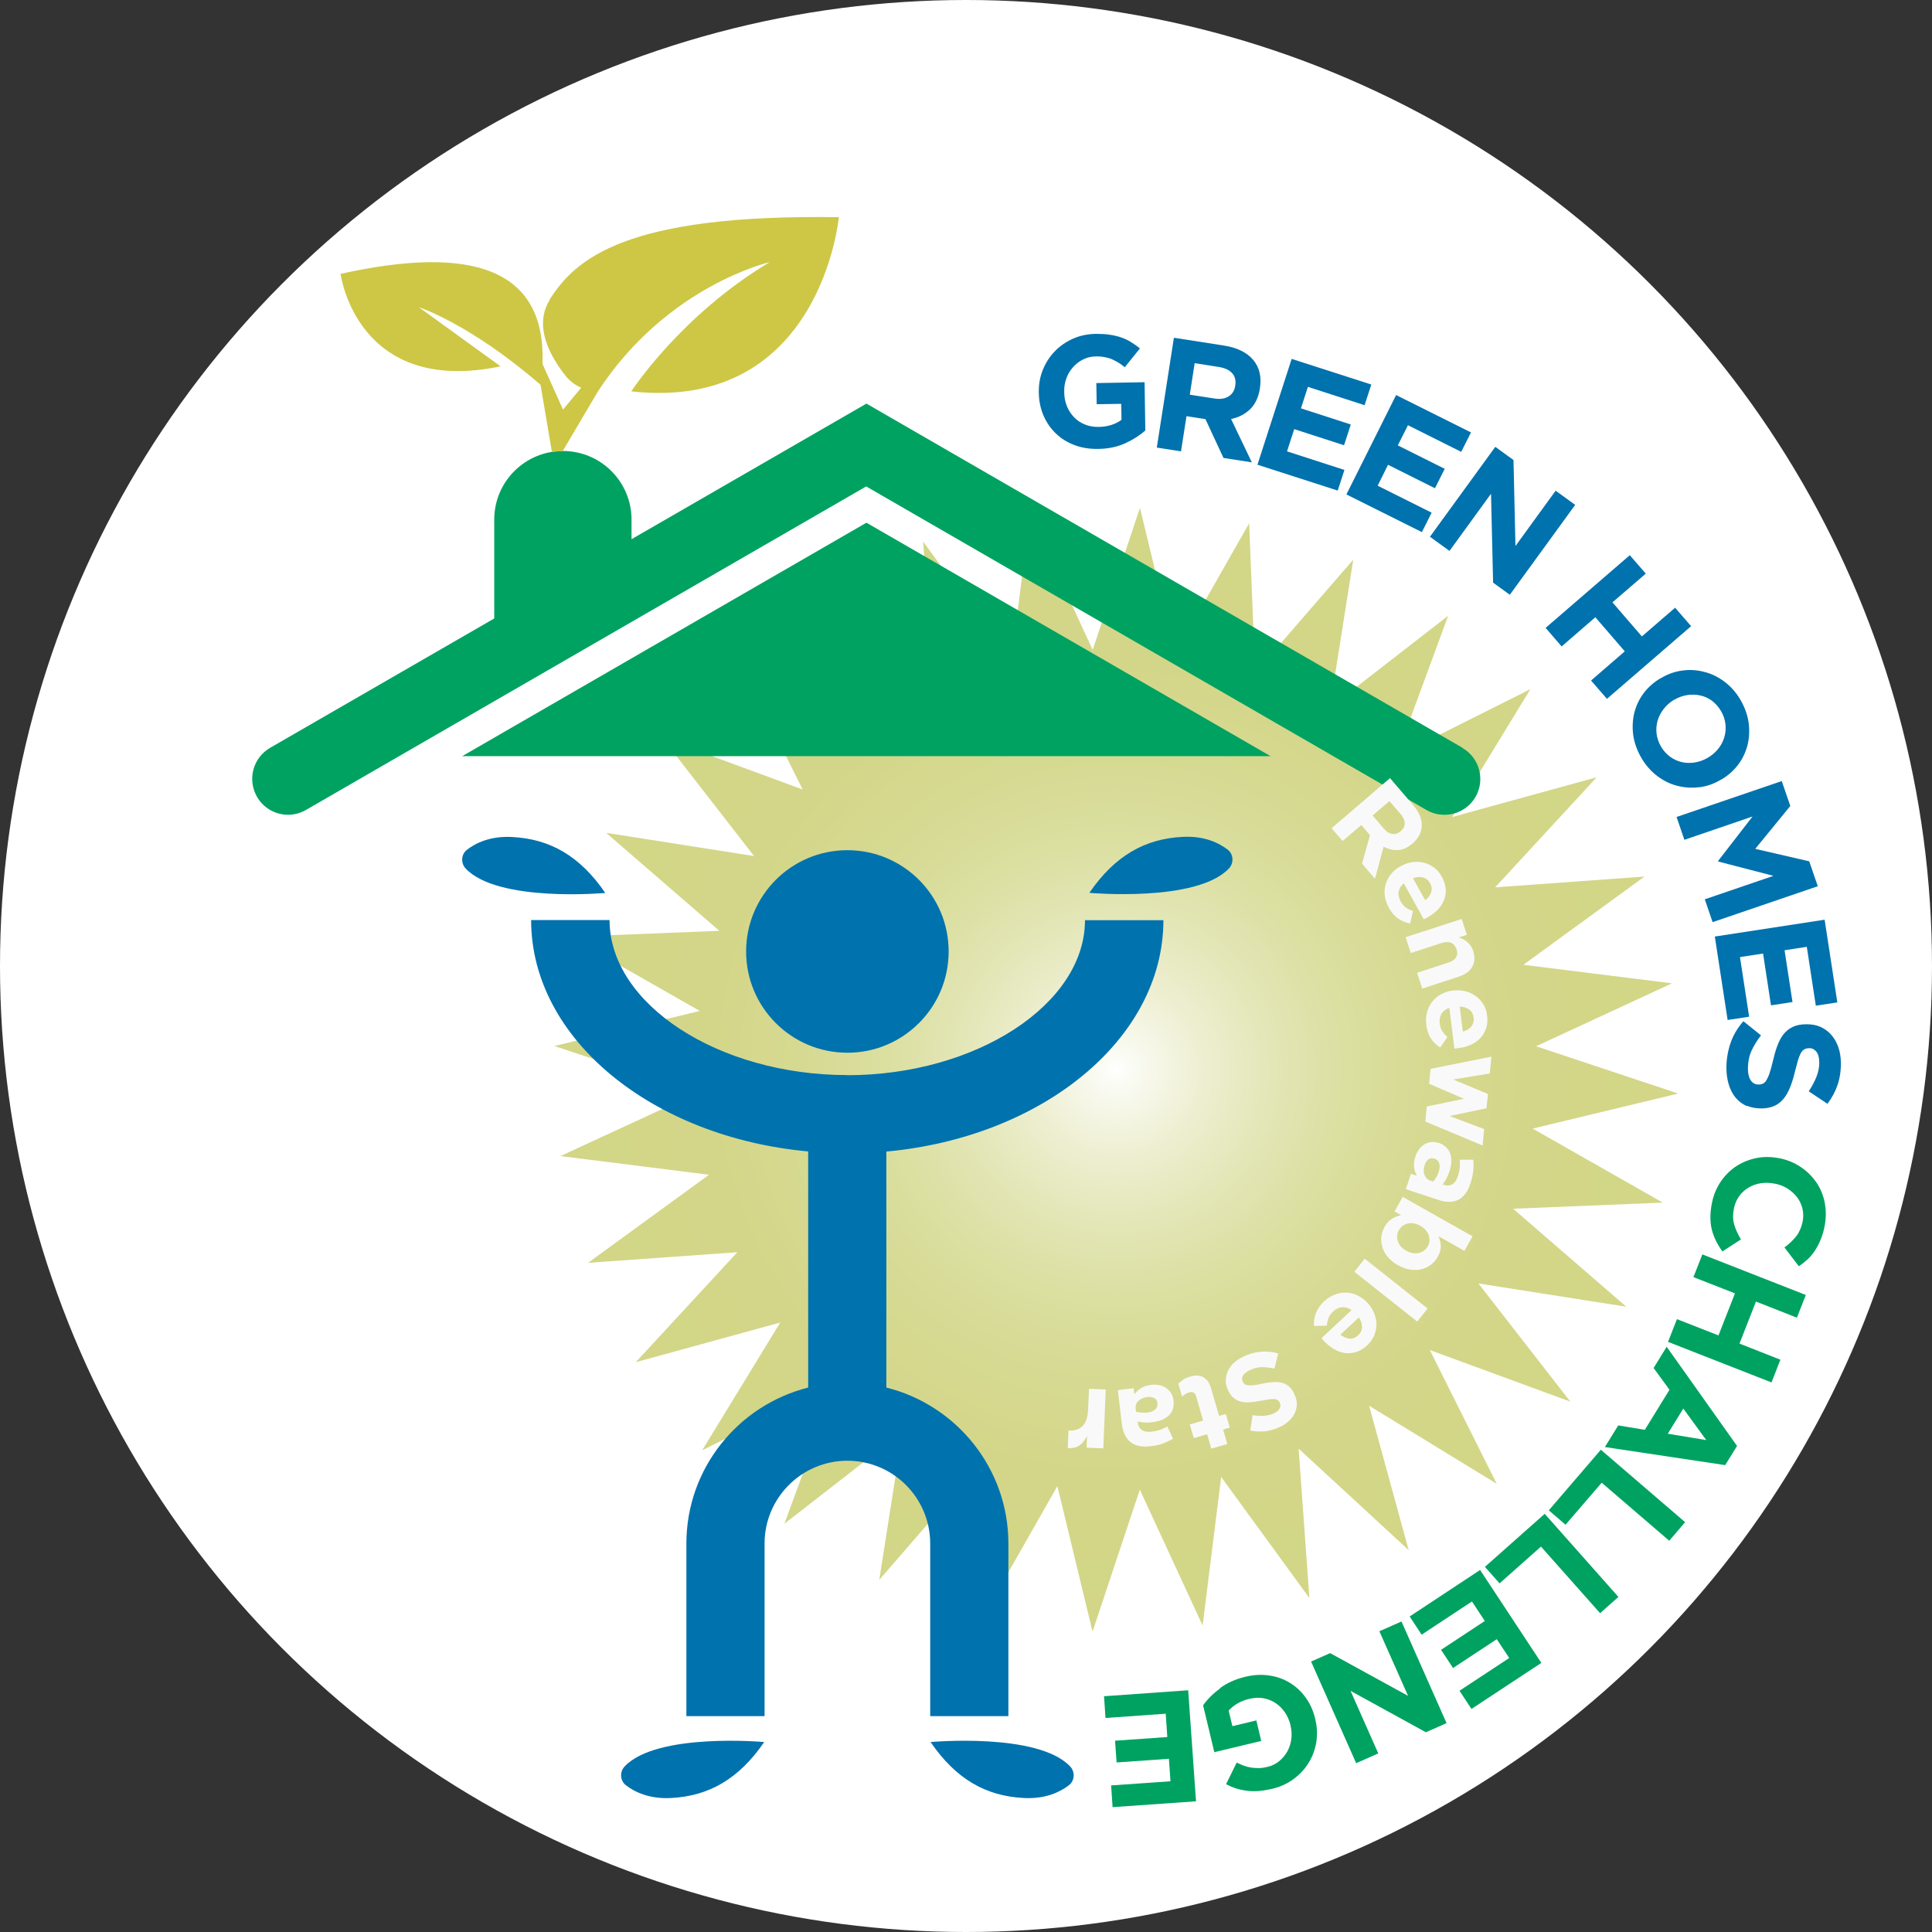 <?xml version="1.0" encoding="UTF-8"?>
<svg xmlns="http://www.w3.org/2000/svg" xmlns:xlink="http://www.w3.org/1999/xlink" id="Layer_2" data-name="Layer 2" viewBox="0 0 158.16 158.16">
  <rect x="0" y="0" width="158.16" height="158.16" fill="#333333" stroke="none"/>
  <defs>
    <style>
      .cls-1 {
        fill: #fff;
      }

      .cls-2 {
        fill: #cdc745;
      }

      .cls-3 {
        fill: url(#radial-gradient);
      }

      .cls-4 {
        fill: #0072ad;
      }

      .cls-5 {
        fill: #f9f9f9;
      }

      .cls-6 {
        fill: #00a261;
      }
    </style>
    <radialGradient id="radial-gradient" cx="91.38" cy="87.57" fx="91.38" fy="87.57" r="46" gradientUnits="userSpaceOnUse">
      <stop offset="0" stop-color="#fff"></stop>
      <stop offset=".03" stop-color="#fafbf3"></stop>
      <stop offset=".15" stop-color="#eeefd2"></stop>
      <stop offset=".28" stop-color="#e3e6b6"></stop>
      <stop offset=".41" stop-color="#dbdfa0"></stop>
      <stop offset=".56" stop-color="#d6d991"></stop>
      <stop offset=".74" stop-color="#d3d688"></stop>
      <stop offset="1" stop-color="#d2d686"></stop>
    </radialGradient>
  </defs>
  <g id="Layer_1-2" data-name="Layer 1">
    <g>
      <circle class="cls-1" cx="79.08" cy="79.08" r="79.08"></circle>
      <polygon class="cls-3" points="93.32 41.57 96.2 53.49 102.26 42.84 102.75 55.08 110.78 45.82 108.87 57.92 118.55 50.41 114.32 61.91 125.28 56.42 118.89 66.88 130.71 63.63 122.4 72.64 134.62 71.76 124.71 78.98 136.87 80.5 125.75 85.65 137.38 89.52 125.47 92.39 136.12 98.45 123.87 98.95 133.13 106.97 121.03 105.07 128.55 114.74 117.05 110.52 122.53 121.47 112.08 115.08 115.32 126.9 106.31 118.59 107.19 130.82 99.97 120.91 98.45 133.07 93.31 121.95 89.44 133.57 86.56 121.66 80.5 132.31 80.01 120.07 71.98 129.33 73.88 117.22 64.21 124.74 68.44 113.24 57.48 118.73 63.87 108.27 52.05 111.51 60.36 102.51 48.14 103.38 58.04 96.17 45.88 94.64 57.01 89.5 45.38 85.63 57.29 82.76 46.64 76.69 58.89 76.2 49.62 68.18 61.73 70.08 54.21 60.4 65.71 64.63 60.23 53.67 70.68 60.06 67.44 48.25 76.45 56.56 75.57 44.33 82.78 54.24 84.31 42.08 89.45 53.2 93.32 41.57"></polygon>
      <g>
        <polygon class="cls-6" points="104.01 61.9 70.93 42.79 37.84 61.9 104.01 61.9"></polygon>
        <g>
          <path class="cls-6" d="m119.73,61.22l-48.8-28.18-19.23,11.1v-1.6c0-3.1-2.51-5.62-5.62-5.62h0c-3.1,0-5.62,2.51-5.62,5.62v8.09l-18.35,10.59c-1.4.81-1.88,2.6-1.07,4.01.54.94,1.53,1.47,2.54,1.47.5,0,1-.13,1.46-.39l45.87-26.49,45.87,26.49c1.4.81,3.2.33,4.01-1.07.81-1.4.33-3.2-1.07-4.01Z"></path>
          <path class="cls-2" d="m45.01,24.54c-1.39,2.2.12,4.76,1.31,6.25.34.42.77.74,1.26.95l-1.49,1.79-1.68-3.74c.29-7.75-5.68-9.78-16.53-7.37,0,0,1.3,10.03,13.1,7.57l-6.69-4.84s4.16,1.33,9.96,6.35l.93,5.5.89-.08,2.88-4.88c5.66-8.67,14.06-10.58,14.06-10.58-7.3,4.36-11.33,10.58-11.33,10.58,15.52,1.72,16.99-14.26,16.99-14.26-17.47-.27-21.56,3.41-23.68,6.75Z"></path>
        </g>
        <g>
          <circle class="cls-4" cx="69.37" cy="77.89" r="8.29"></circle>
          <path class="cls-4" d="m69.37,88.01c-10.55,0-19.47-5.81-19.47-12.69h-6.42c0,9.73,9.91,17.77,22.68,18.94h0v19.33c-5.72,1.44-9.97,6.61-9.97,12.77v14.13h6.4v-14.13c0-3.74,3.04-6.78,6.78-6.78s6.78,3.04,6.78,6.78v14.13h6.4v-14.13c0-6.16-4.26-11.34-9.99-12.77v-19.32h0c12.76-1.17,22.68-9.21,22.68-18.94h-6.42c0,6.88-8.91,12.69-19.47,12.69Z"></path>
          <path class="cls-4" d="m49.55,73.1c-2.08-3.04-4.53-4.42-7.62-4.58-1.84-.1-3.04.53-3.71,1.05-.48.38-.51,1.1-.09,1.54,2.65,2.79,11.42,1.99,11.42,1.99Z"></path>
          <path class="cls-4" d="m100.51,69.56c-.67-.52-1.87-1.15-3.71-1.05-3.09.16-5.54,1.55-7.62,4.58,0,0,8.77.8,11.42-1.99.42-.44.39-1.16-.09-1.54Z"></path>
          <path class="cls-4" d="m76.18,142.61c2.08,3.04,4.53,4.42,7.62,4.58,1.84.1,3.04-.53,3.71-1.05.48-.38.51-1.1.09-1.54-2.65-2.79-11.42-1.99-11.42-1.99Z"></path>
          <path class="cls-4" d="m51.14,144.6c-.42.44-.39,1.16.09,1.54.67.52,1.87,1.15,3.71,1.05,3.09-.16,5.54-1.55,7.62-4.58,0,0-8.77-.8-11.42,1.99Z"></path>
        </g>
        <g>
          <path class="cls-4" d="m92.11,36.29c-.64.29-1.38.45-2.21.46-.71.01-1.36-.09-1.95-.32-.59-.22-1.1-.54-1.52-.95-.43-.41-.76-.9-1.01-1.47-.24-.57-.37-1.19-.38-1.87v-.03c-.01-.65.1-1.26.33-1.83.23-.57.55-1.08.97-1.51.42-.44.91-.78,1.49-1.04.58-.26,1.21-.39,1.9-.4.41,0,.78.02,1.11.07.33.05.65.12.93.22.29.1.56.22.81.38.25.15.5.33.74.52l-1.24,1.54c-.18-.14-.35-.27-.53-.38-.18-.11-.36-.2-.54-.28-.19-.08-.39-.13-.61-.17-.22-.04-.46-.06-.72-.05-.36,0-.7.09-1.02.25s-.59.37-.82.63c-.23.26-.42.56-.54.91-.13.34-.19.71-.18,1.1v.03c0,.42.08.8.22,1.15.14.35.34.65.59.91.25.26.54.45.88.59s.71.2,1.12.2c.75-.01,1.37-.21,1.88-.58l-.02-1.31-2.01.03-.03-1.73,3.95-.07.06,3.95c-.46.41-1.01.76-1.65,1.05Z"></path>
          <path class="cls-4" d="m100.16,37.49l-1.48-3.18-1.55-.24-.45,2.88-1.98-.31,1.4-8.99,4.11.64c1.07.17,1.86.56,2.38,1.17.51.61.7,1.39.55,2.32v.03c-.12.73-.39,1.29-.81,1.7-.43.4-.94.67-1.55.79l1.7,3.55-2.31-.36Zm.96-5.92c.07-.43-.02-.77-.26-1.03-.24-.26-.6-.42-1.09-.5l-1.97-.31-.4,2.58,2,.31c.49.08.88.02,1.18-.17.3-.19.48-.48.54-.86v-.03Z"></path>
          <path class="cls-4" d="m102.94,38.04l2.8-8.66,6.52,2.1-.55,1.69-4.64-1.5-.57,1.76,4.08,1.32-.55,1.7-4.08-1.32-.59,1.82,4.7,1.52-.55,1.69-6.58-2.12Z"></path>
          <path class="cls-4" d="m110.22,40.48l4.07-8.14,6.13,3.06-.8,1.59-4.36-2.18-.83,1.65,3.84,1.92-.8,1.59-3.84-1.92-.85,1.71,4.42,2.21-.8,1.59-6.19-3.09Z"></path>
          <path class="cls-4" d="m122.23,47.69l-.17-7.27-3.4,4.68-1.6-1.16,5.35-7.36,1.49,1.08.16,7.04,3.29-4.53,1.6,1.16-5.35,7.36-1.38-1Z"></path>
          <path class="cls-4" d="m130.25,55.71l2.76-2.39-2.41-2.79-2.76,2.39-1.31-1.52,6.89-5.95,1.31,1.51-2.73,2.35,2.41,2.79,2.72-2.35,1.31,1.51-6.89,5.95-1.31-1.51Z"></path>
          <path class="cls-4" d="m139.11,64.44c-.61.08-1.21.04-1.8-.11-.59-.15-1.14-.42-1.65-.81-.51-.39-.95-.88-1.3-1.49-.35-.61-.57-1.23-.66-1.86-.08-.63-.05-1.24.09-1.82.15-.58.4-1.12.77-1.61.37-.49.84-.9,1.4-1.23h.02c.56-.34,1.15-.54,1.76-.62s1.21-.04,1.8.12c.59.15,1.14.42,1.65.81.51.39.95.88,1.3,1.49.35.61.57,1.23.66,1.86.08.63.05,1.24-.09,1.82-.15.58-.4,1.12-.77,1.61-.37.49-.83.9-1.4,1.23h-.02c-.56.34-1.15.54-1.76.62Zm.7-2.41c.34-.2.62-.44.85-.73s.4-.61.5-.95c.1-.34.13-.7.09-1.07-.04-.37-.16-.72-.36-1.07-.21-.35-.46-.63-.75-.85-.29-.21-.62-.36-.96-.43-.34-.08-.7-.08-1.06-.03-.36.06-.71.18-1.05.38h-.02c-.34.21-.62.45-.85.75s-.4.61-.5.95-.13.7-.09,1.06.16.72.36,1.07c.2.34.45.62.75.84.3.22.62.36.96.44s.7.08,1.06.03c.36-.06.71-.18,1.05-.38h.02Z"></path>
          <path class="cls-4" d="m139.56,73.62l5.62-1.92-4.51-1.17-.02-.05,2.82-3.64-5.58,1.91-.64-1.87,8.61-2.94.7,2.04-2.87,3.51,4.42,1.02.7,2.04-8.61,2.94-.64-1.87Z"></path>
          <path class="cls-4" d="m140.37,76.67l9-1.38,1.04,6.77-1.76.27-.74-4.82-1.82.28.65,4.24-1.76.27-.65-4.24-1.89.29.75,4.88-1.76.27-1.05-6.84Z"></path>
          <path class="cls-4" d="m143,90.55c-.35-.16-.65-.38-.9-.67s-.43-.64-.56-1.04c-.13-.4-.2-.85-.21-1.35-.01-.69.1-1.38.32-2.05s.58-1.28,1.07-1.84l1.44,1.16c-.33.42-.59.85-.79,1.29-.19.44-.28.92-.28,1.44,0,.42.09.74.24.96.16.23.37.34.64.33h.03c.13,0,.24-.03.34-.08.1-.05.19-.14.27-.28.08-.14.17-.32.25-.56s.17-.55.26-.94c.11-.46.22-.88.36-1.26s.3-.7.5-.96c.2-.26.45-.47.75-.62.3-.15.68-.23,1.13-.23h.03c.42,0,.79.06,1.13.21s.63.36.88.64c.25.28.44.61.58.99.14.39.21.81.22,1.28.01.67-.08,1.28-.27,1.84-.19.56-.47,1.08-.83,1.55l-1.53-1.02c.27-.41.48-.81.64-1.21.15-.39.23-.78.22-1.17,0-.39-.09-.68-.24-.87-.16-.19-.34-.29-.57-.28h-.03c-.15,0-.27.03-.38.09-.11.06-.2.16-.29.31-.08.15-.16.35-.24.61-.07.26-.16.58-.26.98-.11.46-.24.88-.39,1.24-.15.36-.32.67-.53.92-.21.25-.45.44-.74.57s-.62.2-1.02.21h-.03c-.45,0-.85-.07-1.21-.22Z"></path>
          <path class="cls-6" d="m140.48,101.59c-.14-.29-.26-.59-.34-.91-.08-.32-.12-.66-.12-1.03,0-.36.04-.76.13-1.19.13-.65.38-1.24.73-1.75s.78-.93,1.27-1.25c.5-.32,1.05-.54,1.65-.66s1.23-.11,1.87.02h.03c.64.14,1.21.37,1.72.72.51.34.93.76,1.27,1.25.34.49.57,1.05.69,1.67.12.62.12,1.27-.02,1.96-.08.42-.2.79-.34,1.12-.14.33-.3.62-.47.88-.18.26-.37.49-.59.69-.22.2-.45.38-.7.55l-1.18-1.54c.39-.28.7-.59.96-.91.25-.32.42-.71.52-1.16.08-.37.08-.73,0-1.08-.08-.35-.22-.66-.43-.94-.21-.28-.47-.52-.78-.72-.31-.2-.65-.33-1.04-.41h-.03c-.38-.08-.76-.09-1.12-.04-.37.06-.7.17-1,.35s-.56.4-.77.69c-.21.29-.36.62-.44,1-.1.51-.1.96.02,1.35.11.39.3.79.55,1.21l-1.52.99c-.2-.28-.37-.56-.52-.85Z"></path>
          <path class="cls-6" d="m137.28,107.99l3.4,1.33,1.35-3.44-3.4-1.33.73-1.86,8.47,3.32-.73,1.86-3.35-1.32-1.35,3.44,3.35,1.32-.73,1.86-8.47-3.32.73-1.86Z"></path>
          <path class="cls-6" d="m132.48,116.69l2.17.36,2.02-3.28-1.3-1.78,1.07-1.74,5.76,8.12-.97,1.57-9.85-1.48,1.1-1.78Zm7.2,1.2l-1.88-2.58-1.27,2.06,3.15.52Z"></path>
          <path class="cls-6" d="m131.05,118.68l6.9,5.93-1.3,1.52-5.53-4.75-2.96,3.44-1.37-1.18,4.26-4.96Z"></path>
          <path class="cls-6" d="m126.45,123.92l6.04,6.81-1.5,1.33-4.84-5.45-3.39,3.01-1.2-1.35,4.89-4.34Z"></path>
          <path class="cls-6" d="m121.17,128.53l5.01,7.6-5.72,3.77-.98-1.49,4.07-2.68-1.02-1.54-3.58,2.36-.98-1.49,3.58-2.36-1.05-1.6-4.12,2.72-.98-1.49,5.77-3.81Z"></path>
          <path class="cls-6" d="m108.89,135.33l6.38,3.5-2.35-5.29,1.81-.8,3.69,8.32-1.69.75-6.17-3.39,2.27,5.12-1.81.8-3.69-8.32,1.56-.69Z"></path>
          <path class="cls-6" d="m99.87,138.2c.56-.42,1.25-.73,2.06-.93.69-.17,1.35-.2,1.97-.11.62.09,1.19.29,1.69.6.51.31.94.71,1.3,1.21.36.5.62,1.08.78,1.74v.03c.16.63.18,1.25.09,1.86-.1.61-.3,1.17-.62,1.69-.31.52-.72.96-1.23,1.34s-1.1.65-1.77.81c-.4.09-.76.15-1.1.18-.34.02-.66.02-.96-.02s-.59-.1-.88-.19c-.28-.09-.56-.21-.83-.35l.87-1.77c.2.1.4.19.6.26.2.07.39.12.59.15s.41.04.63.04c.22,0,.46-.04.71-.1.35-.08.67-.24.94-.46.27-.22.49-.49.67-.79.17-.31.28-.64.33-1,.05-.37.03-.74-.06-1.12v-.03c-.1-.41-.26-.76-.47-1.07s-.47-.56-.77-.76-.63-.32-.99-.39c-.36-.06-.74-.04-1.13.05-.72.17-1.29.5-1.71.97l.31,1.27,1.96-.47.4,1.68-3.84.92-.92-3.84c.36-.5.82-.96,1.39-1.38Z"></path>
          <path class="cls-6" d="m97.27,138.38l.64,9.08-6.83.48-.12-1.78,4.86-.34-.13-1.84-4.28.3-.13-1.78,4.28-.3-.13-1.91-4.93.35-.12-1.78,6.9-.49Z"></path>
        </g>
      </g>
      <g>
        <path class="cls-5" d="m111.5,70.71l.65-2.34-.71-.83-1.53,1.31-.9-1.05,4.78-4.1,1.88,2.19c.49.57.73,1.13.72,1.69,0,.55-.26,1.04-.75,1.47h-.01c-.39.34-.78.52-1.19.54-.41.02-.8-.07-1.17-.28l-.71,2.63-1.05-1.23Zm3.17-2.68c.23-.19.34-.41.32-.66-.01-.24-.13-.5-.35-.75l-.9-1.04-1.37,1.18.91,1.07c.22.26.46.41.7.44s.47-.04.67-.21h.01Z"></path>
        <path class="cls-5" d="m116.71,75.18s-.1.04-.16.07l-1.63-2.94c-.24.21-.38.44-.42.7-.04.26.02.52.17.79.11.2.24.36.4.48.16.12.36.22.6.3l-.23,1.02c-.36-.06-.68-.2-.98-.4-.3-.21-.55-.5-.76-.88-.17-.32-.28-.64-.33-.96-.05-.33-.03-.65.06-.95.08-.3.23-.59.43-.84.2-.26.47-.48.79-.66h.02c.3-.17.61-.28.94-.33s.64-.03.94.04c.3.07.58.21.84.4.26.19.47.44.64.75.19.35.3.69.32,1.02s-.03.63-.15.92c-.12.29-.29.55-.52.78-.23.23-.5.43-.79.6h-.02c-.06.04-.11.07-.15.09Zm.45-2.14c.08-.24.05-.49-.09-.74-.14-.25-.33-.41-.58-.47-.25-.06-.52-.04-.82.06l1,1.8c.25-.19.41-.4.49-.64Z"></path>
        <path class="cls-5" d="m116.02,79.63l2.55-.83c.31-.1.52-.24.63-.43.11-.19.13-.41.04-.66s-.22-.42-.43-.52c-.2-.09-.46-.09-.77,0l-2.55.83-.42-1.3,4.59-1.49.42,1.3-.66.21c.12.04.24.09.36.15.12.06.23.13.33.22.1.09.2.19.28.31s.15.26.21.43c.16.5.13.93-.08,1.3s-.59.64-1.12.81l-2.97.97-.42-1.3Z"></path>
        <path class="cls-5" d="m119.23,85.84s-.1,0-.17,0l-.41-3.33c-.3.1-.52.27-.65.49-.13.22-.18.49-.14.79.03.23.09.42.19.59s.25.34.44.51l-.59.86c-.31-.19-.56-.44-.76-.74-.2-.3-.32-.67-.38-1.11-.04-.36-.03-.7.06-1.02.08-.32.22-.61.41-.86.19-.25.43-.46.72-.62.29-.16.61-.27.98-.31h.02c.34-.04.67-.03.99.05.32.08.6.21.86.39.25.18.46.41.63.68s.27.58.31.94c.05.4.02.75-.09,1.06-.11.31-.27.58-.49.8-.22.22-.48.4-.78.53-.3.13-.62.22-.96.26h-.02c-.07,0-.12.02-.17.02Zm1.21-1.81c.17-.2.23-.44.2-.72-.04-.29-.16-.51-.36-.66-.21-.15-.47-.24-.78-.25l.25,2.05c.3-.08.53-.22.7-.41Z"></path>
        <path class="cls-5" d="m116.68,91.81l.12-1.23,3.04-.63-2.85-1.23.12-1.22,4.98-1-.13,1.38-2.99.49,2.84,1.19-.12,1.17-3.03.63,2.84,1.07-.13,1.35-4.69-1.97Z"></path>
        <path class="cls-5" d="m115.49,96.09l.5.16c-.12-.22-.2-.46-.23-.71s0-.54.11-.86c.07-.22.17-.41.29-.58.12-.17.27-.31.43-.41.17-.1.35-.17.55-.19.2-.03.42,0,.64.07h.02c.25.09.45.21.6.36.15.15.26.33.33.53.07.2.09.42.08.67-.01.25-.07.5-.16.78-.08.23-.16.43-.25.59-.09.16-.19.32-.3.46l.08.03c.27.09.51.08.71-.04.2-.12.35-.34.46-.67.08-.25.13-.48.15-.68.02-.21.02-.43.01-.66h1.1c.03.29.03.58,0,.88s-.1.64-.22,1.03c-.23.71-.58,1.17-1.03,1.38-.45.21-.99.21-1.61,0l-2.66-.88.41-1.26Zm1.84.63c.09-.1.17-.21.25-.34.08-.13.14-.27.19-.43.09-.28.11-.52.05-.71-.06-.2-.19-.33-.39-.39h-.02c-.18-.06-.33-.04-.47.06-.14.1-.25.25-.31.46-.1.31-.11.58-.02.81.09.23.25.39.49.47l.23.08Z"></path>
        <path class="cls-5" d="m113.6,102.89c-.21-.26-.36-.53-.44-.81s-.11-.56-.08-.84c.04-.28.12-.55.26-.8.18-.32.39-.55.63-.68.24-.14.48-.23.73-.28l-.54-.31.67-1.19,5.72,3.23-.67,1.19-2.12-1.2c.11.26.18.53.19.8s-.07.57-.25.89c-.14.25-.32.46-.54.63s-.48.3-.76.38c-.29.07-.59.09-.92.04-.33-.04-.67-.17-1.02-.36h-.02c-.35-.21-.63-.43-.84-.69Zm1.53-.5c.17.1.35.16.52.19.18.03.34.02.5-.01.16-.04.3-.1.42-.19.12-.09.23-.21.31-.35.08-.14.13-.29.14-.44.01-.15,0-.31-.06-.46-.05-.15-.13-.29-.25-.43-.11-.14-.26-.25-.43-.35h-.02c-.17-.11-.35-.17-.52-.2-.17-.03-.34-.02-.49.01-.15.03-.29.1-.42.19-.12.09-.23.21-.31.35-.08.14-.13.29-.14.44s0,.31.05.46c.05.15.13.29.24.43.11.13.26.25.44.35h.02Z"></path>
        <path class="cls-5" d="m111.72,103.04l5.15,4.08-.85,1.07-5.15-4.08.85-1.07Z"></path>
        <path class="cls-5" d="m108.3,109.67s-.07-.08-.11-.13l2.45-2.29c-.26-.18-.52-.26-.78-.24s-.5.14-.72.35c-.17.16-.29.32-.37.5-.08.18-.13.4-.15.66l-1.05.03c-.03-.36.03-.71.15-1.05.13-.34.35-.66.67-.96.26-.25.55-.43.86-.55.31-.12.62-.18.94-.17.32,0,.62.08.92.22s.58.34.83.61h.01c.23.26.41.54.54.84.12.3.19.61.19.92,0,.31-.06.61-.18.91-.12.29-.31.56-.57.81-.29.27-.6.46-.91.55-.31.1-.62.12-.93.08-.31-.04-.6-.15-.89-.32-.28-.17-.54-.37-.78-.62h-.01c-.04-.06-.08-.1-.11-.14Zm2.18-.09c.26.02.49-.07.7-.27.21-.2.32-.42.32-.68s-.08-.52-.26-.78l-1.51,1.41c.24.19.49.3.74.32Z"></path>
        <path class="cls-5" d="m100.36,112.99c0-.27.05-.52.16-.76.11-.24.27-.46.49-.66.22-.2.48-.38.79-.52.43-.21.89-.34,1.38-.39.49-.05.98,0,1.46.14l-.31,1.24c-.36-.08-.71-.12-1.04-.12-.33,0-.66.09-.99.25-.26.13-.44.27-.54.43-.1.16-.11.33-.02.5v.02c.05.08.1.15.16.19.06.05.15.08.25.09.11.01.25.01.43,0,.17-.02.4-.05.66-.11.32-.07.62-.12.89-.14.28-.03.52-.01.75.03.22.05.43.14.61.29.18.15.34.36.47.64v.02c.13.26.2.52.2.77,0,.25-.04.5-.15.74-.1.24-.25.45-.46.65-.2.2-.45.37-.74.51-.42.2-.83.32-1.24.37-.41.04-.82.02-1.22-.07l.19-1.25c.34.05.65.07.94.05.29-.02.56-.09.8-.2s.4-.25.48-.41c.08-.15.08-.3.01-.44v-.02c-.05-.09-.11-.16-.18-.21-.07-.05-.16-.08-.28-.09-.12,0-.27,0-.45.03-.18.03-.41.07-.69.12-.32.06-.62.1-.89.12-.27.01-.51,0-.73-.07-.22-.06-.41-.16-.57-.3-.17-.14-.31-.33-.43-.58v-.02c-.14-.28-.21-.55-.22-.82Z"></path>
        <path class="cls-5" d="m96.85,112.94c.15-.1.34-.18.56-.24.2-.06.39-.09.57-.09.18,0,.34.03.49.11.15.08.28.19.4.35.12.16.21.37.29.64l.64,2.2.55-.16.33,1.12-.55.16.34,1.18-1.31.38-.34-1.18-1.09.32-.33-1.12,1.09-.32-.57-1.98c-.09-.3-.27-.41-.55-.33-.23.07-.43.18-.6.35l-.31-1.05c.12-.12.25-.23.4-.33Z"></path>
        <path class="cls-5" d="m92.8,113.63l.06.52c.14-.2.33-.38.55-.51.22-.14.5-.23.83-.27.23-.03.44-.02.65.02s.39.11.56.22c.16.11.3.25.41.42.11.17.18.38.21.62v.02c.03.26.01.49-.06.7s-.19.38-.34.52c-.16.14-.35.26-.57.35-.23.09-.49.15-.77.19-.24.03-.46.04-.64.02-.19-.01-.37-.04-.55-.08v.08c.04.29.16.49.35.62.19.13.46.17.79.13.26-.03.49-.08.68-.15s.4-.16.61-.27l.46,1c-.25.14-.51.27-.79.38s-.62.18-1.02.23c-.75.09-1.31-.03-1.69-.35-.38-.32-.61-.81-.69-1.46l-.33-2.78,1.31-.16Zm.2,1.93c.13.04.26.07.41.08.15.01.31.01.48,0,.29-.03.51-.12.67-.25.15-.13.22-.31.19-.52v-.02c-.02-.18-.11-.32-.26-.4-.15-.08-.33-.11-.55-.09-.32.04-.57.15-.75.33-.18.18-.25.39-.22.64l.03.24Z"></path>
        <path class="cls-5" d="m87.53,117.11c.46.02.82-.1,1.09-.37.27-.27.42-.69.45-1.27l.08-1.78,1.37.06-.2,4.82-1.37-.06.04-.97c-.15.32-.35.58-.6.77-.25.19-.58.26-.98.23l.06-1.43h.07Z"></path>
      </g>
    </g>
  </g>
</svg>
